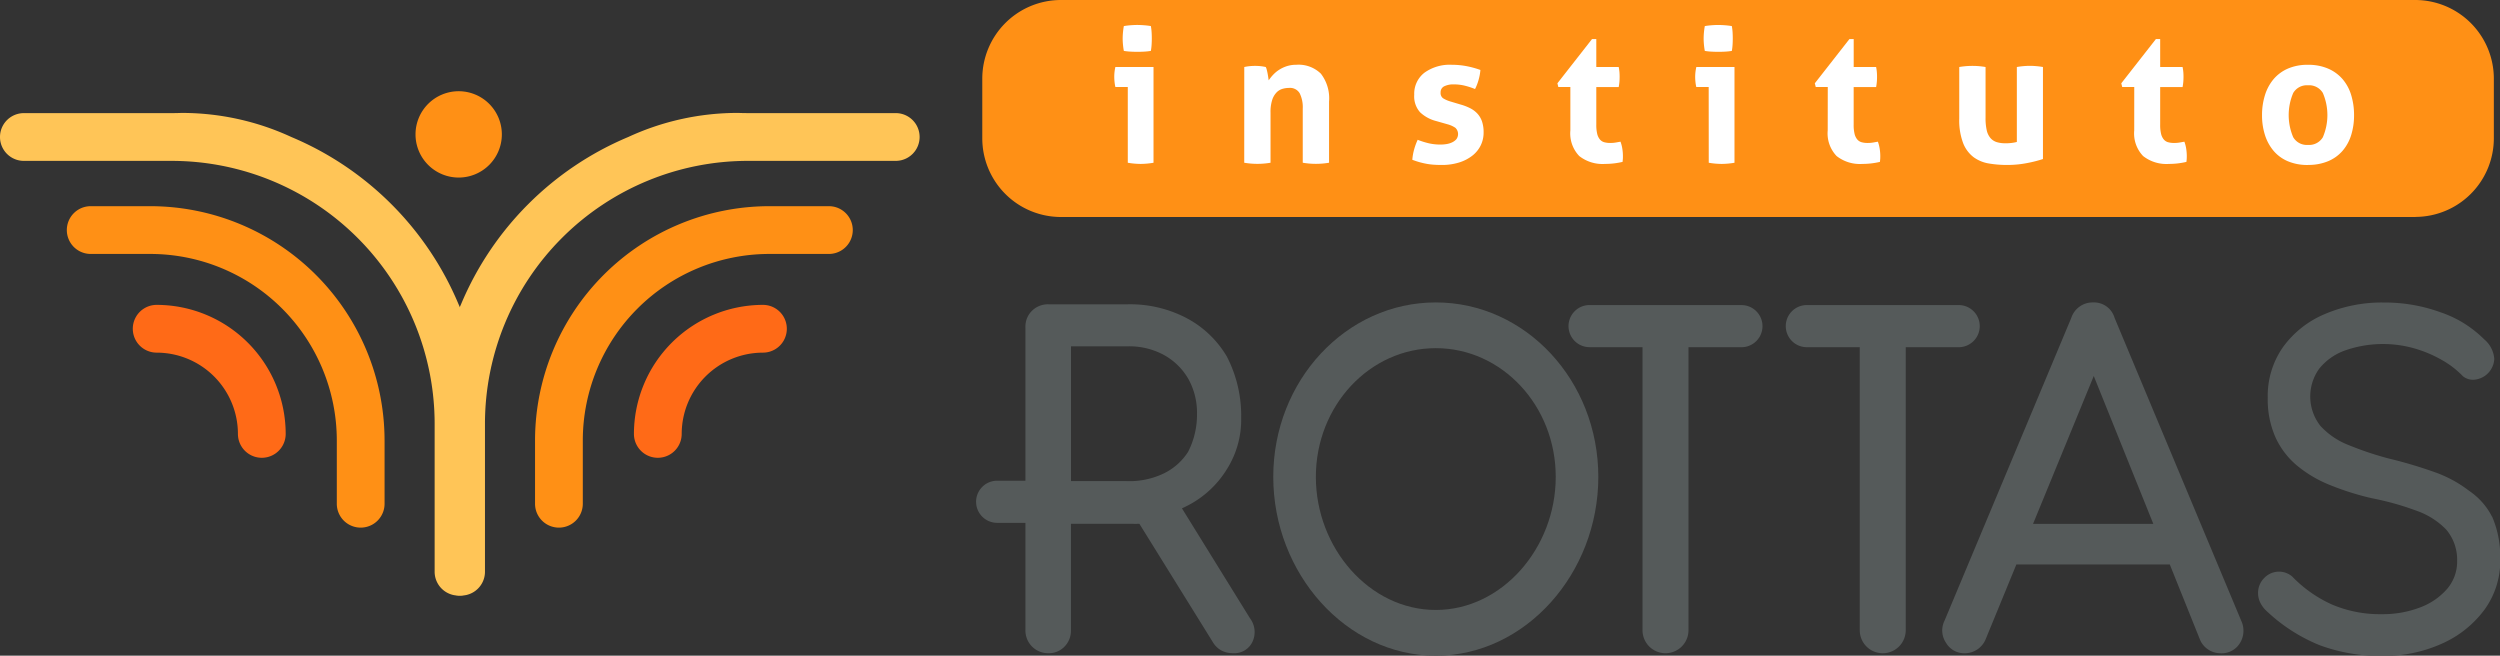 <svg id="Grupo_2" data-name="Grupo 2" xmlns="http://www.w3.org/2000/svg" xmlns:xlink="http://www.w3.org/1999/xlink" width="213.596" height="56.021" viewBox="0 0 213.596 56.021">
  <rect x="0" y="0" width="213.596" height="56.021" fill="#333333" stroke="none"/>
  <defs>
    <clipPath id="clip-path">
      <rect id="Retângulo_2" data-name="Retângulo 2" width="213.596" height="56.021" fill="none"/>
    </clipPath>
  </defs>
  <g id="Grupo_1" data-name="Grupo 1" clip-path="url(#clip-path)">
    <path id="Caminho_1" data-name="Caminho 1" d="M833.408,194.654c-7.669,0-13.886,6.674-13.886,14.907s6.217,15.275,13.886,15.275,13.886-7.041,13.886-15.275-6.217-14.907-13.886-14.907m0,26.275c-5.659,0-10.247-5.292-10.247-11.368s4.588-11,10.247-11,10.248,4.925,10.248,11-4.588,11.368-10.248,11.368" transform="translate(-710.736 -168.815)" fill="#555a5a"/>
    <path id="Caminho_2" data-name="Caminho 2" d="M645.862,213.306c.14-.064.28-.128.416-.2a8.49,8.49,0,0,0,3.417-3.134,7.912,7.912,0,0,0,1.227-4.38,10.975,10.975,0,0,0-1.227-5.262,8.72,8.72,0,0,0-3.417-3.267,10.357,10.357,0,0,0-5.023-1.19h-6.8a1.934,1.934,0,0,0-1.4.548,1.883,1.883,0,0,0-.566,1.416v13.108h-2.415a1.8,1.8,0,0,0,0,3.6h2.415v9.173a1.935,1.935,0,0,0,1.964,1.964,1.838,1.838,0,0,0,1.378-.566,1.935,1.935,0,0,0,.547-1.4v-9.091h4.872c.243,0,.738.013.975,0l6.276,10.111a1.9,1.9,0,0,0,.737.717,2.046,2.046,0,0,0,.963.227,1.71,1.71,0,0,0,1.681-.963,1.954,1.954,0,0,0-.208-2.02Zm-1.547-2.985a6.755,6.755,0,0,1-3.059.661h-.077c-.048,0-.1-.007-.144-.007h-4.651V199.463h4.872a6.183,6.183,0,0,1,3.059.736,5.436,5.436,0,0,1,2.077,2.02,5.928,5.928,0,0,1,.756,3.007,6.963,6.963,0,0,1-.756,3.244,5.111,5.111,0,0,1-2.077,1.851" transform="translate(-544.878 -169.874)" fill="#555a5a"/>
    <path id="Caminho_3" data-name="Caminho 3" d="M1473.219,212.946a5.859,5.859,0,0,0-1.943-2.19,10.579,10.579,0,0,0-3.031-1.629,38.725,38.725,0,0,0-3.867-1.143,27.633,27.633,0,0,1-3.406-1.143,6.427,6.427,0,0,1-2.4-1.629,4.064,4.064,0,0,1-.1-4.909,4.974,4.974,0,0,1,2.195-1.544,9.806,9.806,0,0,1,5.873-.191,10.531,10.531,0,0,1,2.383.995,7.707,7.707,0,0,1,1.818,1.4,1.378,1.378,0,0,0,.878.3,1.875,1.875,0,0,0,1.8-1.777,2.406,2.406,0,0,0-.878-1.692,9.592,9.592,0,0,0-3.679-2.285,13.931,13.931,0,0,0-4.849-.846,12.4,12.4,0,0,0-5.142,1.016,8.411,8.411,0,0,0-3.532,2.835,7.258,7.258,0,0,0-1.275,4.274,8.032,8.032,0,0,0,.648,3.364,6.866,6.866,0,0,0,1.818,2.412,10.511,10.511,0,0,0,2.8,1.671,23.431,23.431,0,0,0,3.6,1.143,24.334,24.334,0,0,1,3.824,1.066,6.558,6.558,0,0,1,2.571,1.631,4,4,0,0,1,.92,2.687,3.563,3.563,0,0,1-.857,2.37,5.654,5.654,0,0,1-2.32,1.587,8.9,8.9,0,0,1-3.26.571,10.485,10.485,0,0,1-4.2-.8,10.955,10.955,0,0,1-3.449-2.412,1.736,1.736,0,0,0-2.4.127,1.788,1.788,0,0,0-.522,1.269,1.845,1.845,0,0,0,.209.868,2.392,2.392,0,0,0,.543.7,14.5,14.5,0,0,0,4.515,2.9,14.82,14.82,0,0,0,5.393.91,11.922,11.922,0,0,0,5.078-1.058,9.1,9.1,0,0,0,3.615-2.9,7.047,7.047,0,0,0,1.338-4.253,8.71,8.71,0,0,0-.69-3.682" transform="translate(-1260.312 -168.816)" fill="#555a5a"/>
    <path id="Caminho_4" data-name="Caminho 4" d="M1264.824,195.977a1.834,1.834,0,0,0-1.85-1.322,1.917,1.917,0,0,0-1.85,1.322L1250.3,221.835a1.878,1.878,0,0,0,.113,1.888,1.807,1.807,0,0,0,1.624.906,1.915,1.915,0,0,0,1.019-.3,1.943,1.943,0,0,0,.756-.906l2.62-6.379h13.109l2.562,6.379a1.855,1.855,0,0,0,.718.887,1.894,1.894,0,0,0,1.057.321,1.826,1.826,0,0,0,1.643-.85,2,2,0,0,0,.132-1.907Zm-6.968,17.6,5.189-12.635,5.089,12.635Z" transform="translate(-1084.157 -168.816)" fill="#555a5a"/>
    <path id="Caminho_5" data-name="Caminho 5" d="M1024.326,196.336h-12.973a1.8,1.8,0,0,0,0,3.6h4.522v24.184a1.964,1.964,0,1,0,3.928,0V199.94h4.523a1.8,1.8,0,0,0,0-3.6" transform="translate(-875.541 -170.274)" fill="#555a5a"/>
    <path id="Caminho_6" data-name="Caminho 6" d="M1165.941,198.139a1.8,1.8,0,0,0-1.8-1.8h-12.973a1.8,1.8,0,1,0,0,3.6h4.522v24.184a1.964,1.964,0,1,0,3.928,0V199.94h4.523a1.8,1.8,0,0,0,1.8-1.8" transform="translate(-996.795 -170.275)" fill="#555a5a"/>
    <path id="Caminho_7" data-name="Caminho 7" d="M754.662,18.54H638.917a6.723,6.723,0,0,1-6.7-6.7V6.7a6.723,6.723,0,0,1,6.7-6.7H754.662a6.723,6.723,0,0,1,6.7,6.7v5.133a6.723,6.723,0,0,1-6.7,6.7" transform="translate(-548.292)" fill="#ff9015"/>
    <path id="Caminho_8" data-name="Caminho 8" d="M718.337,21.373h-1.06a3.6,3.6,0,0,1-.071-.435,4.251,4.251,0,0,1-.024-.435,3.715,3.715,0,0,1,.095-.839h3.259v8.18a6.758,6.758,0,0,1-1.107.1,6.666,6.666,0,0,1-1.091-.1ZM718,18.287a6.077,6.077,0,0,1-.1-1.06,6.275,6.275,0,0,1,.1-1.06q.269-.047.578-.071t.561-.024q.269,0,.586.024t.585.071a4.736,4.736,0,0,1,.063.53q.016.261.016.53,0,.253-.016.522a4.7,4.7,0,0,1-.063.538,4.646,4.646,0,0,1-.577.063q-.309.016-.578.016-.253,0-.569-.016a4.648,4.648,0,0,1-.586-.063" transform="translate(-621.981 -13.939)" fill="#fff"/>
    <path id="Caminho_9" data-name="Caminho 9" d="M800.854,41.889a4.294,4.294,0,0,1,.443-.071,4.661,4.661,0,0,1,.49-.024,4.225,4.225,0,0,1,.474.024q.206.024.427.071a.9.9,0,0,1,.087.23c.026.1.05.205.071.316s.04.219.055.324.029.2.039.269a3.766,3.766,0,0,1,.38-.475,2.73,2.73,0,0,1,.514-.427,2.79,2.79,0,0,1,.657-.309,2.6,2.6,0,0,1,.807-.119,2.721,2.721,0,0,1,2.1.759,3.432,3.432,0,0,1,.7,2.389v5.221a6.686,6.686,0,0,1-2.247,0v-4.62a2.692,2.692,0,0,0-.261-1.313.958.958,0,0,0-.91-.459,2.067,2.067,0,0,0-.554.079,1.161,1.161,0,0,0-.514.309,1.654,1.654,0,0,0-.372.641,3.362,3.362,0,0,0-.142,1.076v4.288a6.688,6.688,0,0,1-2.247,0Z" transform="translate(-694.546 -36.164)" fill="#fff"/>
    <path id="Caminho_10" data-name="Caminho 10" d="M911.017,46.509a3.132,3.132,0,0,1-1.385-.752,2.03,2.03,0,0,1-.5-1.5A2.265,2.265,0,0,1,910,42.379a3.7,3.7,0,0,1,2.35-.68,6.739,6.739,0,0,1,1.218.111,7.77,7.77,0,0,1,1.218.332,4.352,4.352,0,0,1-.158.854,4.126,4.126,0,0,1-.3.775,6.3,6.3,0,0,0-.839-.277,3.832,3.832,0,0,0-.965-.119,1.75,1.75,0,0,0-.839.166.562.562,0,0,0-.3.53.546.546,0,0,0,.214.49,2.5,2.5,0,0,0,.609.269l.9.269a4.459,4.459,0,0,1,.8.309,2.206,2.206,0,0,1,.609.451,1.9,1.9,0,0,1,.4.665,2.874,2.874,0,0,1,.142.965,2.473,2.473,0,0,1-.245,1.092,2.523,2.523,0,0,1-.712.878,3.54,3.54,0,0,1-1.131.586,4.9,4.9,0,0,1-1.5.213q-.38,0-.7-.024a5.44,5.44,0,0,1-.609-.079q-.293-.055-.577-.134t-.617-.205a4.521,4.521,0,0,1,.15-.862,5.45,5.45,0,0,1,.308-.847,6.584,6.584,0,0,0,.989.308,4.489,4.489,0,0,0,.973.1,3.216,3.216,0,0,0,.483-.039,1.767,1.767,0,0,0,.483-.142,1.143,1.143,0,0,0,.372-.269.737.737,0,0,0-.079-.981,2.216,2.216,0,0,0-.641-.293Z" transform="translate(-788.302 -36.164)" fill="#fff"/>
    <path id="Caminho_11" data-name="Caminho 11" d="M1003.513,29.229h-1.028l-.079-.317,2.959-3.781h.364V27.52h1.914a3.908,3.908,0,0,1,.063.427c.01.127.016.259.016.4s-.005.29-.016.427a4.391,4.391,0,0,1-.063.459h-1.914v3.212a3.211,3.211,0,0,0,.079.791,1.166,1.166,0,0,0,.23.474.75.75,0,0,0,.371.237,1.912,1.912,0,0,0,.522.063,2.765,2.765,0,0,0,.467-.039l.4-.071a3.079,3.079,0,0,1,.158.625,3.96,3.96,0,0,1,.048.578c0,.116,0,.214-.008.293s-.013.156-.023.23a6.46,6.46,0,0,1-1.5.174,3.216,3.216,0,0,1-2.2-.673,2.792,2.792,0,0,1-.759-2.191Z" transform="translate(-869.344 -21.795)" fill="#fff"/>
    <path id="Caminho_12" data-name="Caminho 12" d="M1092.237,21.373h-1.06a3.523,3.523,0,0,1-.071-.435,4.186,4.186,0,0,1-.024-.435,3.712,3.712,0,0,1,.1-.839h3.259v8.18a6.759,6.759,0,0,1-1.107.1,6.681,6.681,0,0,1-1.092-.1Zm-.332-3.085a6.089,6.089,0,0,1-.1-1.06,6.288,6.288,0,0,1,.1-1.06q.269-.047.577-.071t.562-.024c.179,0,.375.008.585.024s.406.04.586.071a4.767,4.767,0,0,1,.063.53c.01.174.016.351.016.53s-.006.343-.016.522a4.727,4.727,0,0,1-.063.538,4.654,4.654,0,0,1-.578.063q-.309.016-.577.016c-.169,0-.359-.005-.569-.016a4.652,4.652,0,0,1-.585-.063" transform="translate(-946.249 -13.939)" fill="#fff"/>
    <path id="Caminho_13" data-name="Caminho 13" d="M1169.188,29.229h-1.028l-.079-.317,2.958-3.781h.364V27.52h1.915a3.779,3.779,0,0,1,.063.427c.011.127.016.259.016.4s-.005.29-.016.427a4.249,4.249,0,0,1-.063.459H1171.4v3.212a3.218,3.218,0,0,0,.079.791,1.17,1.17,0,0,0,.229.474.752.752,0,0,0,.372.237,1.905,1.905,0,0,0,.522.063,2.769,2.769,0,0,0,.467-.039l.4-.071a3.1,3.1,0,0,1,.158.625,4.045,4.045,0,0,1,.048.578c0,.116,0,.214-.008.293s-.014.156-.024.23a6.449,6.449,0,0,1-1.5.174,3.217,3.217,0,0,1-2.2-.673,2.793,2.793,0,0,1-.76-2.191Z" transform="translate(-1013.026 -21.795)" fill="#fff"/>
    <path id="Caminho_14" data-name="Caminho 14" d="M1261.05,42.51a6.687,6.687,0,0,1,2.247,0v4.335a4.59,4.59,0,0,0,.1,1.068,1.544,1.544,0,0,0,.317.664,1.159,1.159,0,0,0,.53.348,2.407,2.407,0,0,0,.744.1,3.7,3.7,0,0,0,.982-.111V42.51a6.7,6.7,0,0,1,1.107-.1,6.809,6.809,0,0,1,1.124.1v7.863a10.719,10.719,0,0,1-1.337.34,8.813,8.813,0,0,1-1.732.166,9.245,9.245,0,0,1-1.55-.126,3.037,3.037,0,0,1-1.306-.538,2.774,2.774,0,0,1-.894-1.2,5.52,5.52,0,0,1-.333-2.1Z" transform="translate(-1093.654 -36.785)" fill="#fff"/>
    <path id="Caminho_15" data-name="Caminho 15" d="M1366.45,29.229h-1.029l-.079-.317,2.959-3.781h.364V27.52h1.914a3.987,3.987,0,0,1,.063.427c.01.127.016.259.016.4s-.006.29-.016.427a4.477,4.477,0,0,1-.063.459h-1.914v3.212a3.192,3.192,0,0,0,.079.791,1.159,1.159,0,0,0,.229.474.75.75,0,0,0,.371.237,1.915,1.915,0,0,0,.523.063,2.76,2.76,0,0,0,.467-.039l.4-.071a3.124,3.124,0,0,1,.158.625,4.061,4.061,0,0,1,.047.578q0,.174-.008.293c-.006.079-.014.156-.024.23a6.45,6.45,0,0,1-1.5.174,3.215,3.215,0,0,1-2.2-.673,2.793,2.793,0,0,1-.759-2.191Z" transform="translate(-1184.103 -21.795)" fill="#fff"/>
    <path id="Caminho_16" data-name="Caminho 16" d="M1459.85,50.259a4.274,4.274,0,0,1-1.732-.324,3.284,3.284,0,0,1-1.218-.9,3.929,3.929,0,0,1-.728-1.353,5.538,5.538,0,0,1-.245-1.677,5.692,5.692,0,0,1,.245-1.693,3.919,3.919,0,0,1,.728-1.369,3.369,3.369,0,0,1,1.218-.91,4.178,4.178,0,0,1,1.732-.332,4.235,4.235,0,0,1,1.74.332,3.419,3.419,0,0,1,1.234.91,3.747,3.747,0,0,1,.728,1.369A5.859,5.859,0,0,1,1463.79,46a5.7,5.7,0,0,1-.238,1.677,3.754,3.754,0,0,1-.728,1.353,3.333,3.333,0,0,1-1.234.9,4.332,4.332,0,0,1-1.74.324m0-1.709a1.364,1.364,0,0,0,1.274-.656,4.8,4.8,0,0,0,0-3.781,1.365,1.365,0,0,0-1.274-.657,1.35,1.35,0,0,0-1.258.657,4.815,4.815,0,0,0,0,3.781,1.349,1.349,0,0,0,1.258.656" transform="translate(-1262.663 -36.164)" fill="#fff"/>
    <path id="Caminho_17" data-name="Caminho 17" d="M344.372,152.714v5.417a2.04,2.04,0,1,0,4.081,0v-5.417a15.944,15.944,0,0,1,15.925-15.925h5.1a2.04,2.04,0,1,0,0-4.081h-5.1a20.029,20.029,0,0,0-20.006,20.006" transform="translate(-298.659 -115.092)" fill="#ff9015"/>
    <path id="Caminho_18" data-name="Caminho 18" d="M408.021,207.261a2.04,2.04,0,0,0,4.081,0,6.95,6.95,0,0,1,6.942-6.943,2.04,2.04,0,1,0,0-4.081,11.036,11.036,0,0,0-11.023,11.023" transform="translate(-353.859 -170.189)" fill="#ff6a17"/>
    <path id="Caminho_19" data-name="Caminho 19" d="M285.481,111.88V99.229a22.47,22.47,0,0,1,22.444-22.445h12.651a2.04,2.04,0,0,0,0-4.081H307.925c-.269,0-.537-.006-.8-.016a22.294,22.294,0,0,0-9.4,2.056A26.686,26.686,0,0,0,283.44,89.027a23.847,23.847,0,0,0-2.039,9.3v12.651c0,.008,0,.015,0,.023v.883a2.04,2.04,0,0,0,4.081,0" transform="translate(-244.046 -63.039)" fill="#ffc557"/>
    <path id="Caminho_20" data-name="Caminho 20" d="M70.159,152.714v5.417a2.04,2.04,0,1,1-4.081,0v-5.417a15.944,15.944,0,0,0-15.926-15.925h-5.1a2.04,2.04,0,1,1,0-4.081h5.1a20.029,20.029,0,0,1,20.006,20.006" transform="translate(-37.302 -115.092)" fill="#ff9015"/>
    <path id="Caminho_21" data-name="Caminho 21" d="M98.527,207.261a2.04,2.04,0,0,1-4.081,0,6.95,6.95,0,0,0-6.942-6.943,2.04,2.04,0,1,1,0-4.081,11.036,11.036,0,0,1,11.023,11.023" transform="translate(-74.118 -170.189)" fill="#ff6a17"/>
    <path id="Caminho_22" data-name="Caminho 22" d="M37.135,111.88V99.229A22.47,22.47,0,0,0,14.691,76.785H2.04a2.04,2.04,0,1,1,0-4.081H14.691c.269,0,.537-.006.8-.016a22.294,22.294,0,0,1,9.4,2.056A26.686,26.686,0,0,1,39.176,89.027a23.849,23.849,0,0,1,2.039,9.3v12.651c0,.008,0,.015,0,.023v.883a2.04,2.04,0,1,1-4.081,0" transform="translate(0 -63.039)" fill="#ffc557"/>
    <path id="Caminho_23" data-name="Caminho 23" d="M274.821,62.405a3.688,3.688,0,1,0-3.688,3.688,3.688,3.688,0,0,0,3.688-3.688" transform="translate(-231.944 -50.923)" fill="#ff9015"/>
  </g>
</svg>
